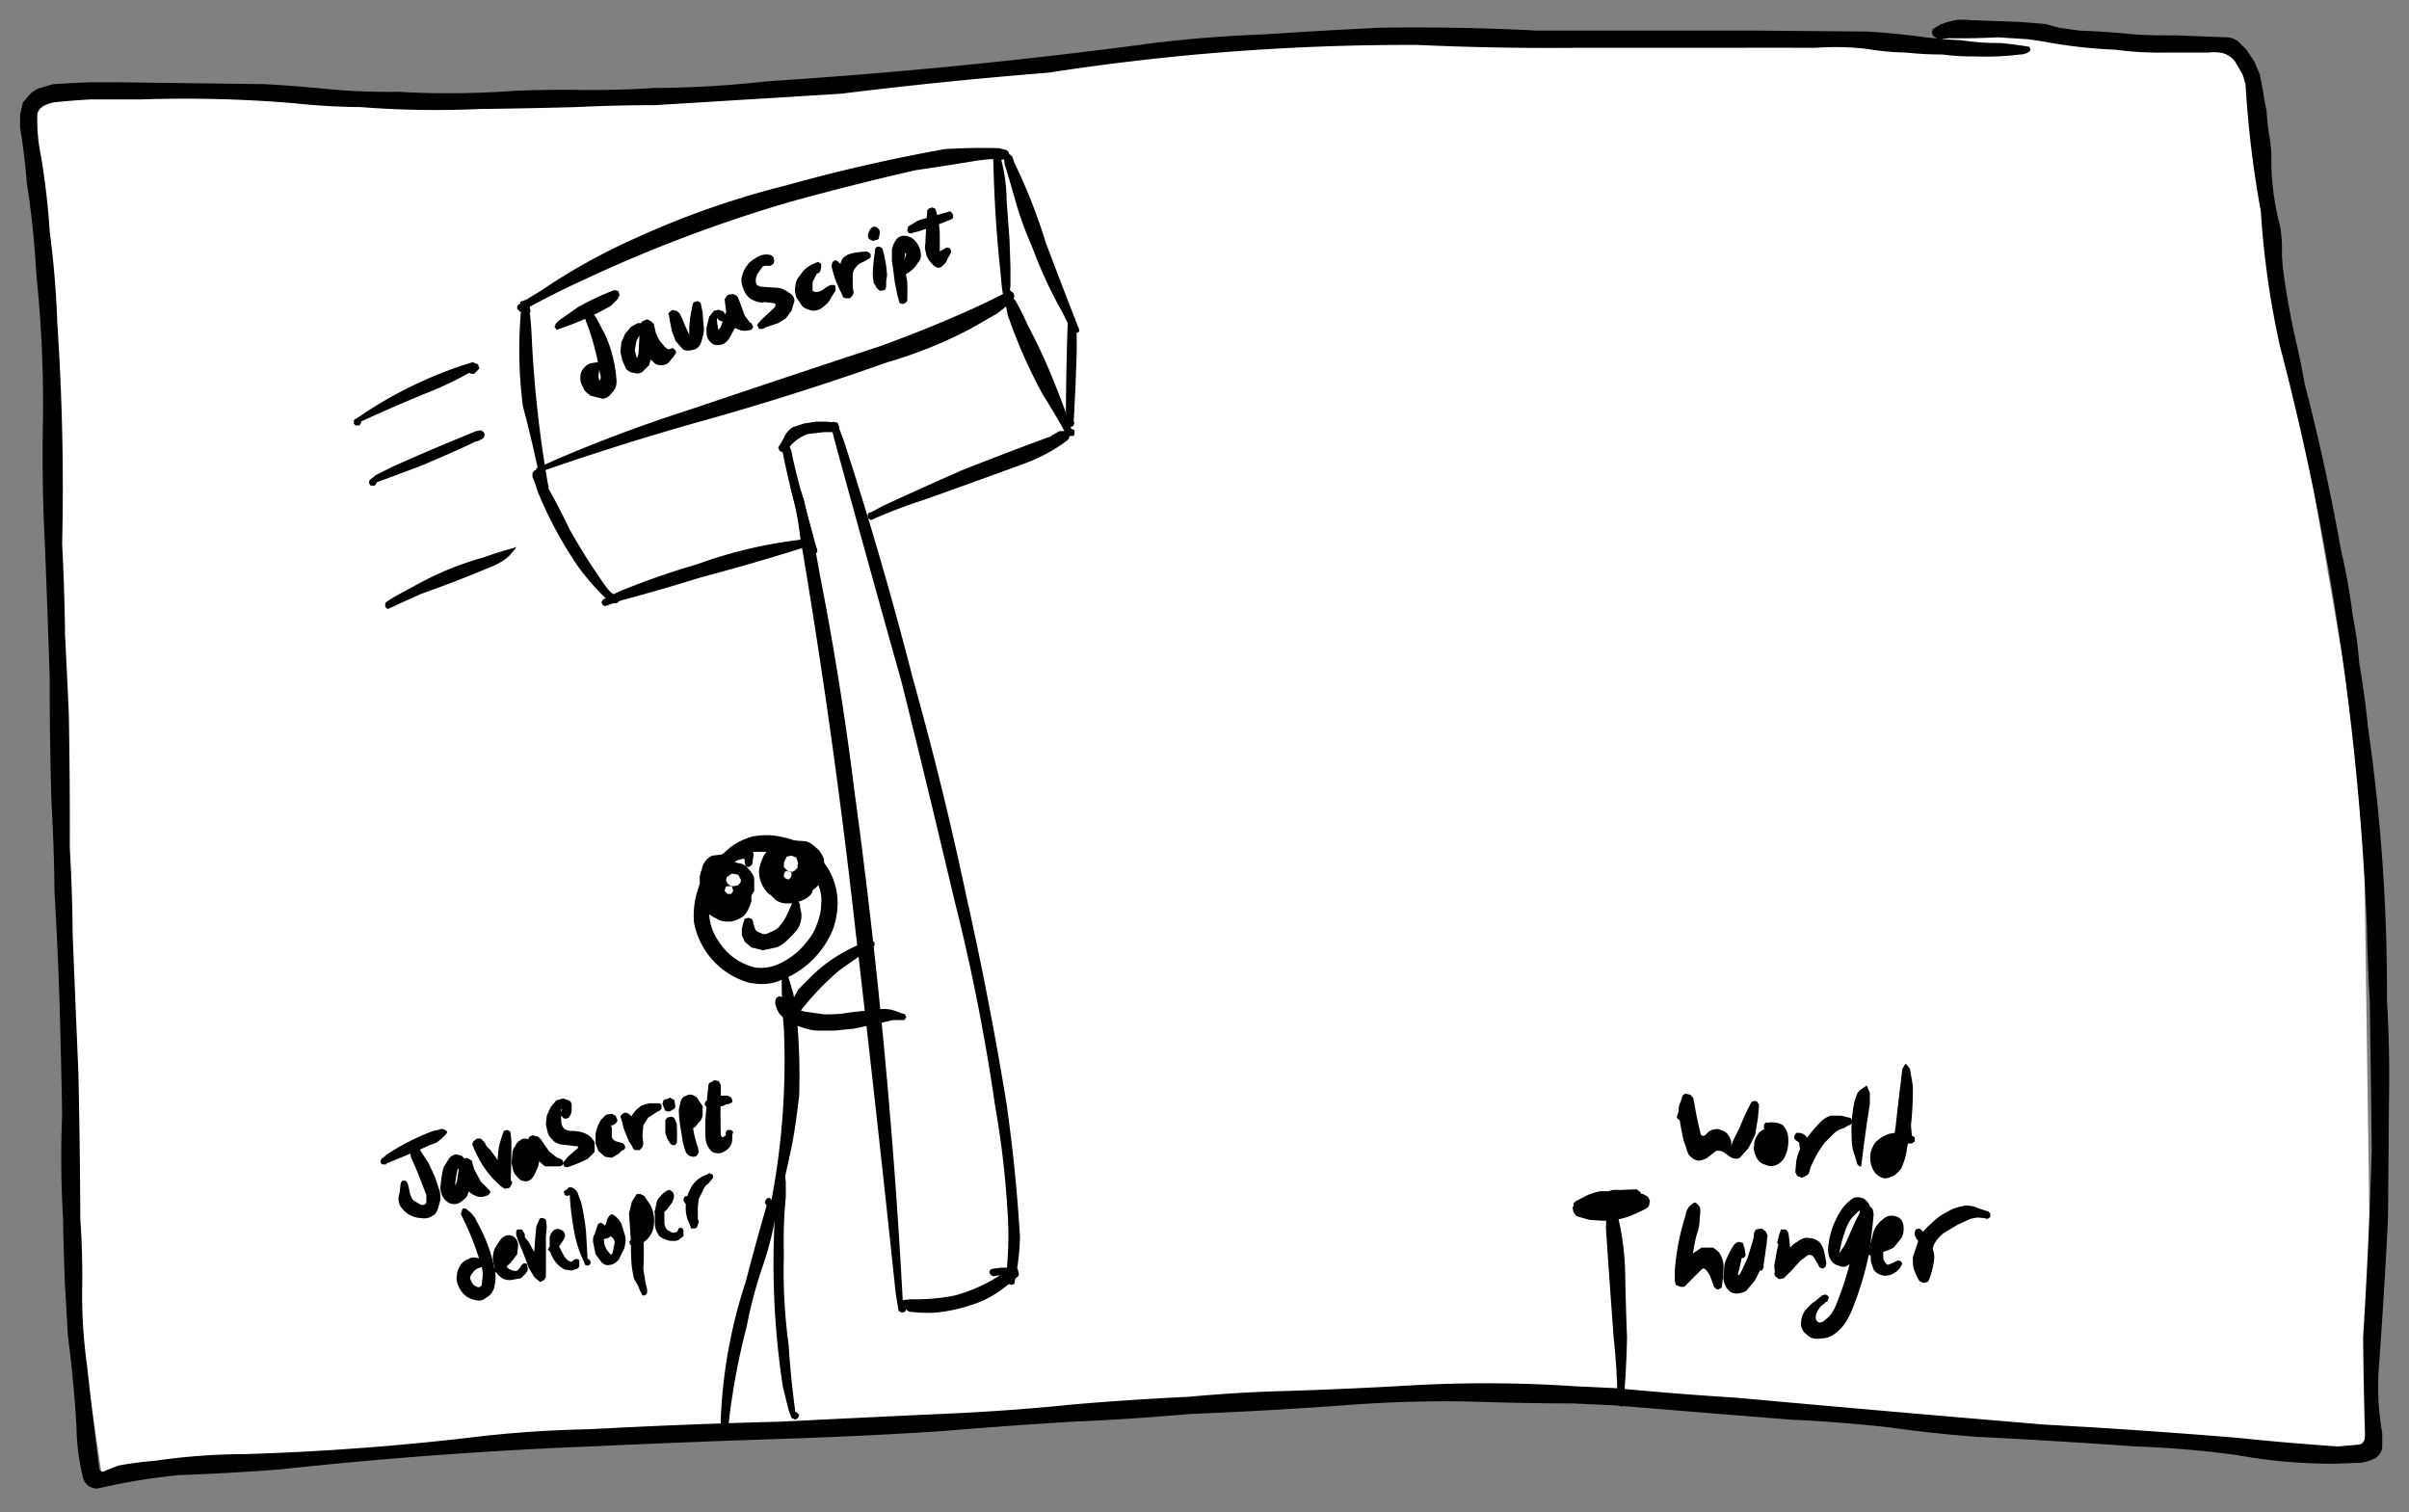 <svg width="2520" height="1582" fill="none" xmlns="http://www.w3.org/2000/svg"><rect width="100%" height="100%" fill="#808080" stroke="none"/><path d="M37 98l30 737 18 562 21 143 1149-66 299-24 928 69-10-706-64-372-63-388-295-25-30 21-639-14-633 63-205 6-506-6z" fill="#fff"/><path d="M497 1274l3 6c2 3 2 3 0 0-2-4-2-4 0 0a164 164 0 0118 51c1 6 0 11-1 16-2 5-4 8-8 10-3 3-7 4-11 3a23 23 0 01-18-14c-2-4-3-8-2-12 0-4 2-8 4-11s5-5 8-6c3-2 6-2 10-1l6 1 3 2v3l-2 2-3-1c-1 0-2-1-2-3l2-2 3-1 2 3v3l-7 3c-4 1-6 3-8 6-2 2-3 5-1 8 1 3 3 5 6 6 2 1 4 0 5-2l1-11c0-5-2-11-4-17a279 279 0 00-19-46l1-3 1-3h3l6 5 4 5z" fill="#000"/><path d="M552 1329l-2 3c-1 2-1 2 0 0s1-2 0 0l-5 5-11 2c-4 0-8-1-10-3-3-2-5-5-6-9a26 26 0 010-22l6-9c2-2 5-4 8-4s5 1 7 3 3 5 3 8l-1 9-7 9a87 87 0 01-13 10h-3l-1-3 1-3 3-1 2 2v4l-3 1-3-1v-3l3-6 5-7c2-3 3-3 3-1-1 2 0 5 1 9 1 3 2 5 5 6 2 1 5 2 7 1l3-3 1-2 2-2a4 4 0 014 0l1 4v3zM549 1294l4 5c2 3 2 3 0 0s-2-3 0 0l6 11 7 15c4 6 5 10 5 11l-2 3-4 2-2-2-3-7-2-11a1335 1335 0 013-38l3-7c0-1 1-2 3-2l3 1c1 1 2 3 1 4l-2 3h-3l-3-3 2-4 3-1 3 2 1 7-1 11a2220 2220 0 010 42l-2 3-4 2-6-5-6-10-4-11-4-10a153 153 0 01-5-13v-4l1-2h5l3 5v3zM606 1325l-2 2c-2 1-2 1 0 0 1-2 1-2 0 0l-6 2-7-1a28 28 0 01-13-13c-2-3-3-7-3-10v-10c0-3 2-6 4-8 3-2 6-2 9 0s4 5 2 9l-6 9-5 4-3 1-2-2v-3l2-2 3 1c1 1 2 2 1 3l-1 3-4-1-2-2 5-6c3-4 5-4 5-1l5 10c2 4 4 7 7 9l3 1 2-2 2-1h2l2 1v7zM595 1242h3c2 1 2 1 0 0-2 0-2 0 0 0 2 1 4 2 6 5l4 11a227 227 0 015 30 3973 3973 0 012 36l-3-1-1-3 2-3h3l2 3-1 3-3 1-2-2a116 116 0 01-11-32 288 288 0 01-5-40l-3 1-2-1-1-2v-2l3-2 2-2zM625 1284v-2c0-1 0-1 0 0s0 1 0 0a4 4 0 014-3l1 1a591 591 0 012 20c1 5 3 8 5 10 2 3 3 3 4 0l2-10c0-3-2-6-5-7l-5-2c-2 0-2-1-3-2l1-3 2-2c2 0 2 1 3 2l1 3-2 2h-3l-2-3 1-3c1-1 3-4 4-9 2-5 5-7 7-5 3 2 6 5 8 9l4 13c1 4 0 9-1 13l-6 12c-3 3-6 5-9 5-3 1-6 0-9-3l-6-8-2-10c-1-4-1-8 1-11l2-6 1-3a4 4 0 014-3l4 3 5 7 1 4-3 2-4 1-3-2-3-6-1-4zM669 1349l-1-3c-2-2-2-2 0 0 1 2 1 2 0 0l-5-9-2-11a254 254 0 01-1-27l-1-15-1-15 3-12 5-8h4l4 2 2 3 4 6a34 34 0 014 21 24 24 0 01-9 17c-2 2-4 3-7 3l-5 2-3-1-2-3 2-2 3-1 2 2v3l-3 2-3-1v-4l4-5c3-2 5-5 6-8 1-4 2-8 1-12l-2-13a885 885 0 00-2-11h4l4 2c1 1 0 5-1 12-1 8-2 14-1 20a263 263 0 011 44 246 246 0 003 18l1 4v3l-1 2-2 1h-2l-2-4-1-2zM715 1293l-4 3c-2 2-2 2 0 0 3-2 3-2 0 0-2 2-4 2-7 2-2 0-5 0-9-2-3-1-6-3-7-6-2-3-3-7-3-11v-12l2-10c1-3 4-6 7-9 4-3 6-4 7-3l3 2 1 3v3l-2 5-6 8-7 5-3 1-2-2v-3l3-2 3 1v4l-2 2-3-1-1-2c-1-2 0-3 2-4l4-7a140 140 0 018-13h2l3 2 1 3-4 8c-4 4-5 7-6 10v10c0 5 2 8 4 9 3 2 5 3 7 2 2 0 3-1 3-2l1-2a3 3 0 014 0l1 2v6zM724 1255l1 3c1 2 1 2 0 0 0-2 0-2 0 0a1082 1082 0 016 20l-2 6-2 1h-4l-1-3-3-7a42 42 0 014-33 28 28 0 0113-12l5-2h3c1 0 2 1 2 3l-1 2-4 1-2-2v-3l3-2 3 2 1 3-5 6c-3 2-5 5-6 8l-4 8-1 8v11a974 974 0 00-1 11l-2 1h-4l-2-10-2-11c0-3-1-4-2-5l-2-3v-2l1-2 2-1 4 2 2 2zM459 1182l2-1c1 0 1 0 0 0-1 1-1 1 0 0h3l3 2v2l-4 5-6 5-8 3-13 6a2772 2772 0 00-34 14l-3-1-1-3 2-3 4 1 1 3-1 3h-3c-2 0-2-1-3-2l1-3 5-5a244 244 0 0149-25l5-1 3-1h3l3 2c1 1 1 2-1 4l-3 3-2 2h-3l-2-1c-1-1 0-3 1-5l2-4z" fill="#000"/><path d="M430 1201l2-1c1 0 1 0 0 0-1 1-1 1 0 0l3-1 2 1 2 2a198 198 0 009 14l7 15 5 15c1 5 1 10-1 15-1 5-3 9-7 11-3 2-7 3-12 2-5 0-9-2-13-4-4-3-7-6-9-10-1-3-2-7 0-12l1-9 1-3 3-1c2 0 2 1 3 2v3l-3 2-3-1-1-3 2-3h3c2 1 3 4 4 9 1 6 2 9 5 12l7 4c3 1 5 0 6-2v-8l-5-13a353 353 0 00-10-24 15 15 0 01-1-11l2-2 3-1 2 1 2 4-1 4-1 2a4 4 0 01-5 0l-1-5-1-4zM479 1222l-1 4c0 3 0 3 0 0 1-3 1-3 0 0a134 134 0 00-2 14l2-4 2-14c1-5 2-9 4-9l4-2 4 2c2 1 2 2 2 3l2 7 7 13 7 7 3 3-1 3-3 1-3-1v-4l2-2 3 1 2 3-2 3-6 2c-3 0-6 0-9-2-3-1-5-3-7-6-2-2-4-5-5-9l-2-11v-8c0-2 0-3 2-3l4-2 4 2c2 1 2 5 2 11l-1 16-4 10c-1 3-4 5-8 8-4 2-8 2-12 0-4-3-6-6-7-9s-2-6-1-9a103 103 0 013-19l5-8c1-2 3-4 6-5 2-1 5 0 8 1l5 5a125 125 0 011 6v3l-3 3h-3l-3-2-1-2zM509 1199l4 4c2 3 2 3 0 0-3-3-3-3 0 0l6 8 5 8a877 877 0 0112 18l-2 4c-1 2-3 2-4 2-2 1-3 0-3-1l-3-6-3-9a115 115 0 011-28 200 200 0 015-16l3-1 3 1 1 3-2 3-4-1-1-3 1-2 3-1 3 2 1 10a1168 1168 0 01-1 47c-1 2-3 2-4 2-2 1-5-1-9-5a91 91 0 01-20-26 114 114 0 01-7-15l1-3 4-3h4l4 4 2 4z" fill="#000"/><path d="M552 1200c0 1 0 1 0 0l-1 3-1 7v-1l2-13c0-4 1-6 2-7 2-1 3-2 5-1l4 1 3 3a266 266 0 009 13l8 6c4 1 6 3 6 4v3l-3 2-3-2-1-3 2-2h4l1 3c1 1 0 2-1 3l-3 1h-15l-9-8-7-12-1-8 1-3c2-1 3-2 5-1l4 1c1 1 2 4 2 9v12l-2 10-4 9c-2 3-3 5-6 6-2 1-5 1-9-1-3-3-6-6-7-9l-2-9 1-9c0-3 1-6 3-8 1-3 3-5 5-6 2-2 4-2 6-2l3 1 1 1 2 2 1 2-1 3h-4z" fill="#000"/><path d="M588 1161l-1-1c1 1 1 1 0 0v10c0 3 0 6 2 9 1 2 4 4 10 4 5 0 10 1 14 3s7 5 9 9v10l-7 7a120 120 0 01-22 9l-3-1-1-4 2-2h4l2 3-2 3-3 1-2-2v-4l4-5 8-7c3-2 4-4 1-4l-8-1-9-1c-3-1-6-2-8-5-3-2-4-5-5-7l-2-9 1-9 4-9 6-7 7-2 6 2c2 1 3 3 3 5v6l-1 4-2 3-2 1h-3l-3-3v-4l1-2zM638 1171v2c0 1 0 1 0 0s0-1 0 0l1 3 1 4v8c0 3 2 5 5 6l7 2 2 3c0 1 0 3-2 4l-3 1c-2-1-3-1-3-3v-4l3-2 4 2 1 3c-1 2-1 3-3 3l-4 4-7 4-7-1-7-6-3-8v-9a37 37 0 016-16l5-5 6-1 4 2 2 5-1 2-2 2-2 1h-2l-2-1v-3l1-2zM661 1169l2 2c1 1 1 1 0 0-1-2-1-2 0 0l3 6a514 514 0 016 23l-3 3h-5l-2-2a197 197 0 01-5-17l1-10a30 30 0 0111-16c2-2 6-3 11-4h9l3 2v3l-2 3-4-1-1-3 1-3 4-1c1 1 2 1 2 3v3l-6 4-8 5-5 8-1 11 1 8-1 4-3 3h-5l-6-9a249 249 0 01-6-15l-1-5-1-3-1-3 1-2 3-2h3l4 3 1 2zM708 1176v3c0 2 0 2 0 0s0-2 0 0a119 119 0 010 16l-2 3-4-1-2-3 1-4 4-1 3 3v4l-4 2-3-2-3-5-2-6v-6-4-3l2-3 4-1 3 1 2 4 1 3zM702 1157l-1 2-1 1h-1a3 3 0 01-3-1l-1-2 1-3h3c2 0 2 1 3 2v1zM725 1210l-4-1c-1-1-3-2-4-5a76 76 0 01-4-18 157 157 0 01-3-25l2-9c1-3 3-5 6-6 4-2 7-1 11 2l6 9v8c0 3-1 6-3 8l-5 6-2 1a116 116 0 005 20l1 5-2 4-3 1h-1zM748 1130l4 1 2 4v10a744 744 0 000 42c1 3 2 3 3 2 2-1 3-2 2-3v-1l1-2 1-1h4l2 2-1 3v4c0 5-2 9-6 12s-8 4-11 3c-4 0-6-3-8-6s-3-7-3-11a176 176 0 011-30 321 321 0 012-23c0-2 1-4 3-4l3-2h1z" fill="#000"/><path d="M760 1155l-4 2c-3 1-3 1 0 0 2-1 2-1 0 0l-9 1h-7l-2-2v-3l2-2 3 1c1 1 2 2 1 3l-2 3h-3l-2-3 1-3 6-3 10-3h7l2 1 2 1 1 3v2l-4 2h-2zM701 1154l-1-1c0 1 0 1 0 0l1 1h1v1c1 0 1 0 0 0l-5-2v-3l4-2 3 2 2 1-2 2c-2 0-3 1-3 2-1 2-2 2-3 2-1 1-2 0-3-1s-2-2-1-3l2-3h3l2 3-1 3c-1 1-2 2-3 1-1 0-2 0-3-2v-2l1-2 2-1 4-2 3 2c1 0 2 2 2 5 1 3 0 5-3 6-2 2-4 2-6 1h-2 1a133 133 0 01-3-7 209 209 0 001-4 4 4 0 014-1l2 2 1 2z" fill="#000"/><path d="M2115 57h-2c-2 0-2 0 0 0s2 0 0 0a281 281 0 01-47 2 235 235 0 01-34-2 358 358 0 01-38-2 277 277 0 01-42-4 297 297 0 00-53-1 30117 30117 0 00-97 0h-152a3018 3018 0 01-167-3 2456 2456 0 00-386 29 4997 4997 0 00-217 22 296233 296233 0 01-195 12 1687 1687 0 00-82 2 6295 6295 0 01-101 2 1014 1014 0 01-125-2 683 683 0 01-69-4 1364 1364 0 00-160-4H95a696 696 0 00-38 3c-5 1-9 2-13 5-3 2-5 5-5 9a188 188 0 004 43 781 781 0 019 78 1018 1018 0 018 97 2549 2549 0 015 230 2217 2217 0 013 94 17680 17680 0 014 84 6504 6504 0 011 140 1767 1767 0 013 91 145426 145426 0 006 144 8652 8652 0 012 153 833 833 0 012 70 534 534 0 005 83 5777 5777 0 0013 109c2 3 4 3 7 1l13-5a348 348 0 0138-5 660 660 0 0194-7 2749 2749 0 00250-19 1236 1236 0 01110-7 7256 7256 0 01202-8 39084 39084 0 01166-8 2289 2289 0 00139-10 3334 3334 0 01121-8 1538 1538 0 01100-6 4893 4893 0 00134-6 1388 1388 0 01169 1l43 2a3816 3816 0 00126 10 46855 46855 0 00321 28l52 3a7613 7613 0 01152 11 2789 2789 0 00105 9l22-2c4-1 6-4 6-10a4954 4954 0 01-2-102 5918 5918 0 009-196 49680 49680 0 00-2-155 1930 1930 0 01-3-78 2864 2864 0 00-91-608 918 918 0 01-20-141 1083 1083 0 01-16-133l-3-10-7-12c-2-4-6-7-10-9s-11-3-19-2h-45a346 346 0 01-52-3 534 534 0 01-78-9l-14-2-16-1-15-1a757 757 0 01-51 1l-12 1-4-3c-2-2-2-4-2-5l1-3h2l4-2c1-2 2-3 4-3l3 2c1 1 2 3 1 4 0 2-1 3-3 3h-4l-2-4 2-4h4c2 0 3 1 3 2 1 2 0 4-2 7l-4 6h-3l-4-3c-2-2-2-4-2-5 0-2 4-5 11-8a53 53 0 0128-4 259326 259326 0 0154 2 2961 2961 0 0025 2l15 4 21 3a908 908 0 0158 4 524 524 0 0032 1h12a550409 550409 0 0151 2c6 0 10 2 13 4l9 9 8 12 6 14 3 16 2 12 2 10a255 255 0 003 27 121 121 0 012 27 274 274 0 009 66 131 131 0 012 30l1 14a836 836 0 0014 78 888 888 0 019 44 2310 2310 0 0138 174 620 620 0 0112 67 435 435 0 017 51 885 885 0 019 66 1952 1952 0 0120 287 1331 1331 0 012 107 49829 49829 0 01-1 122 7134 7134 0 01-10 161 284 284 0 004 62v14c0 5-3 9-7 12-5 3-10 4-15 5l-25 1a552 552 0 01-105-9 1060 1060 0 00-106-9 7390 7390 0 00-165-10 1368 1368 0 01-93-10 1586 1586 0 00-102-8 44399 44399 0 01-185-15l-43-2a3414 3414 0 01-109-2 1369 1369 0 00-132 4 4863 4863 0 01-160 9 2655 2655 0 01-121 8 5733 5733 0 00-139 10 5199 5199 0 01-166 8 15503 15503 0 00-202 8 4756 4756 0 00-324 24 2710 2710 0 01-106 6 658 658 0 00-85 14c-5 0-9-2-11-4-3-3-4-6-5-11a237 237 0 01-6-50 1350 1350 0 00-9-95 8999 8999 0 00-3-52 2567 2567 0 01-2-70 1105 1105 0 01-1-110 9205 9205 0 00-2-90 4063 4063 0 00-6-142 1771 1771 0 00-3-90 3966 3966 0 01-2-134 20496 20496 0 00-5-139 1803 1803 0 01-2-133 1318 1318 0 00-7-150 946 946 0 00-10-96 755 755 0 00-7-58v-13l3-13 8-9c3-3 7-5 10-6l14-4 17-1 22-1h24a1573529 1573529 0 01157 2 1367 1367 0 0165 5 672 672 0 0075 3 927 927 0 00122-1 1222 1222 0 0165-1 1011 1011 0 0082-2 1102 1102 0 00118-7 5905 5905 0 00404-40 1348 1348 0 01115-9 6851 6851 0 01121-7 2456 2456 0 01165 3h229a288252 288252 0 01116 1 794 794 0 0161 6 449 449 0 0037 3 267 267 0 0042 3 437 437 0 0130 4l1 3-1 2-4 2-4 1z" fill="#000"/><path d="M779 899l-1-1c0-1 0-1 0 0 1 1 1 1 0 0l-7 2-11 8c-4 4-7 8-10 14l-7 20a54 54 0 009 43c4 6 9 12 16 17s14 8 22 10c8 1 16 0 23-3s14-7 22-14c7-7 13-14 17-22 4-9 7-18 7-27 1-9-1-17-5-25a55 55 0 00-40-30h-26a55 55 0 00-37 25c-4 6-7 9-9 9-1 1-2 0-3-1l-1-4c1-1 1-2 3-2h3l2 3-1 3c-1 1-3 2-4 1l-3-2 1-4 7-12c4-7 9-13 16-19s15-10 25-13c11-2 22-2 33 1a70 70 0 0156 74c-1 12-4 23-10 33a95 95 0 01-51 43c-10 4-20 4-31 2a81 81 0 01-58-63 87 87 0 0112-52 52 52 0 0128-25c5-3 9-3 13-2l8 4c1 2 2 4 1 6a275 275 0 00-1 8l-2 2-2 1-3-1-1-4v-3z" fill="#000"/><path d="M760 926l2 2c1 1 1 1 0 0s-1-1 0 0l3 4c1 2 3 2 4-1l1-7c-1-2-1-2-1 1 0 2-1 2-2 1l-1-1c1 2 1 1 2-2 0-3-1-3-3-1s-2 4 0 6c1 2 3 1 4-1 1-3 1-4-1-5-3 0-4 0-3 2 2 2 2 4 1 5l-3 1h-4l-1-4 2-3h4c1 0 2 1 2 3l-1 3-3 2-3-2-1-4 9-6c5-2 9-2 11 2 2 3 2 6 1 10s-3 7-6 9c-4 2-7 3-10 2-4 0-7-2-10-5s-4-6-5-9v-10c1-4 3-7 6-9l9-6h11c4 1 7 3 9 6 3 3 5 6 6 10v13l-7 11c-3 3-7 5-11 5-4 1-8 0-12-2-3-2-6-4-8-8l-5-10 3-14c3-5 6-8 9-10 4-2 8-3 11-2 4 1 7 2 10 5l5 8c1 4 2 7 1 11l-2 11c-2 4-5 6-8 8-4 2-7 2-11 1-3-1-6-4-9-9-2-4-4-9-4-13 0-5 1-8 4-11 2-2 4-4 8-5 3-1 7 1 11 4s7 6 8 10c2 4 2 7 1 11s-4 7-8 9c-5 1-9 2-12 0-3-1-6-4-7-6l-4-9c0-4 1-8 4-13 3-4 6-7 10-8 3-1 7-1 10 1s5 4 6 7l4 10v12c-1 4-3 7-6 10s-6 5-10 6c-3 1-7 0-10-1-3-2-5-5-6-9l-2-13c1-4 2-7 4-9l5-3c2 0 3 2 4 4l1 5-2 2-1 2-2 1-2-1v-2l1-2zM831 890v2c0 2 0 2 0 0 0-1 0-1 0 0l-3 9c-2 4-3 8-2 11 0 3 2 6 3 7 2 2 3 1 4-2 0-3-1-5-4-6-2-1-5 0-7 3l-3 8c1 2 2 1 5-3l4-9c0-2-1-3-4-2-3 0-3 1-2 3 1 1 4 1 6-2 3-3 4-6 3-9-1-2-3-3-6-1s-4 4-4 8c-1 4 1 8 3 10 3 3 6 4 9 2s5-4 6-7 1-7-2-10c-2-3-5-4-8-5-4 0-6 2-8 5-1 3-1 6 2 9 2 3 5 5 9 6 4 2 7 1 10-3 3-3 4-6 3-10s-4-6-7-7c-4 0-8 1-11 3-4 3-6 6-6 11-1 4 0 8 2 11 1 2 3 4 6 4s4-2 5-6c0-5-1-8-5-10-3-2-6-1-9 1s-4 5-3 8c0 3 2 5 4 7 2 1 5 0 7-4 2-3 3-7 2-10-1-4-3-7-6-10-2-2-5-3-8 0-2 2-3 5-4 10 0 5 1 8 3 8 2 1 4 0 6-4v-10c-1-2-3-2-6-1l-7 2-4-2v-4l2-2h4l1 3-1 4h-4l-2-2v-4a587 587 0 0111-12c3-2 6-3 10-2s8 3 10 7c3 3 4 8 5 13l-2 15c-2 5-4 9-8 12-4 4-8 6-13 6-4 0-8-1-11-3-4-2-6-6-8-9-2-4-4-9-4-15 0-5 2-10 4-15s6-8 10-11 8-4 13-4c5 1 10 2 14 6 4 3 7 7 9 11 2 5 3 10 3 16 1 5 0 10-3 15-2 5-4 8-8 11-3 3-7 4-12 4s-9-1-13-4l-8-8c-2-4-4-8-4-13-1-5 0-9 2-13a27 27 0 0121-15c5-1 10 0 14 2s8 5 11 10c3 4 5 9 6 14 0 5-1 10-3 14-1 4-5 7-9 9a23 23 0 01-26-3c-4-3-7-7-9-12a39 39 0 010-31c2-4 5-7 9-10s9-5 14-6l14 1c4 1 8 4 11 7 4 3 6 7 8 12v16c-2 5-4 9-7 12s-7 6-12 7c-5 2-10 2-15 1s-10-3-13-6c-4-3-7-7-9-12-2-4-3-9-3-13s1-8 4-12c2-4 5-7 9-9 4-3 8-4 13-4s9 1 13 3 7 5 10 9 5 8 6 13 0 10-2 14c-1 5-4 9-7 12a31 31 0 01-25 7c-4 0-8-3-12-6s-6-7-8-12l-2-13 4-12c2-5 6-8 10-11 3-2 8-4 12-3l12 3c4 3 6 7 8 11 1 4 2 8 1 13a36 36 0 01-12 21l-10 5c-4 0-8 0-11-2a21 21 0 01-13-18c-1-4 0-8 2-12 1-4 4-7 7-9l9-6c3-1 7-2 10-1 4 1 8 3 11 7 3 3 5 7 5 11 1 4 1 8-1 13l-5 12c-3 3-6 6-10 7-4 2-8 3-11 2-4 0-7-2-10-4l-5-10c-1-3 0-8 3-13 3-6 7-10 10-11 4-2 8-3 12-1 4 1 7 5 9 10a29 29 0 01-4 28c-2 3-5 6-9 7h-10l-9-6c-2-3-4-6-4-10l1-13 6-10c2-3 5-5 9-7s7-3 12-3c4 0 7 2 10 4l7 9a24 24 0 01-2 21l-7 7c-3 2-6 2-10 1-4 0-7-2-10-5-2-2-4-5-5-9a35 35 0 013-27c3-5 6-8 10-10h9l2 4v3l-1 2-1 1h-3l-2-3v-2z" fill="#000"/><path d="M747 931l-2 1c-1 0-1 0 0 0s1 0 0 0v-3l4-6c2-2 2-2 1 0 0 2 0 2 2-1l2-6v4c1 4 2 6 4 7s2-1 1-5c-1-5-3-7-4-7-2 0-3 2-2 6 1 5 3 7 5 8 3 1 5 1 6-2 1-2 1-4-1-6-2-1-5-1-8 2-4 3-6 6-7 9 0 4 1 7 4 10s7 4 10 4c4 0 6-3 7-7s1-7-1-10c-2-2-5-2-11-1l-10 1-3-1-1-4 3-3 4 1 1 3-1 3-4 1c-1 0-2-1-2-3v-3l9-6 15-6c4 0 8 1 11 4s6 7 7 12v16c-2 6-4 11-8 15-4 3-8 5-14 6-5 0-10 0-14-3a33 33 0 01-18-18c-1-4-2-9-1-14s2-9 5-12l9-9 12-5c5-2 9-1 13 0 4 2 8 5 10 9s3 8 3 13c-1 5-3 10-6 13-2 4-6 7-11 8h-13c-4-1-7-3-10-7-3-3-6-7-7-12-2-4-2-8-2-12s1-8 3-11 5-5 10-6c4-2 8-2 12-1s7 3 10 6a36 36 0 0111 20v14c-2 4-4 7-8 9-3 2-6 2-10 2l-12-3-9-9-6-12-1-12c0-4 1-7 3-10s4-5 8-7l9-1 9 4c2 2 5 5 6 9a30 30 0 010 23c-1 4-4 8-9 11a17 17 0 01-24-3c-2-4-4-7-4-11v-10a24 24 0 0111-17l9-3c4 0 7 2 9 4 3 3 4 6 5 9a36 36 0 010 24l-9 9c-5 2-8 2-12 2l-8-5-3-8c0-3 1-5 4-6l6-4 3-2 2 1 2 2v2l-2 4-2 2zM789 969l1 3c1 2 1 2 0 0s-1-2 0 0 3 3 6 4c3 2 6 1 10-1 5-2 8-4 10-7 3-3 6-8 9-15l5-11h3l3 2 1 3-2 4-3 2-3-1-1-4 2-3 4 1 2 3-2 3-3 1c-2 0-3-1-3-3v-4l2-4h3l3 2 2 10c1 5 0 10-2 15-2 4-6 8-10 12s-8 8-14 10l-14 3-12-3-7-6-3-7v-6l1-5 1-3 1-3 4-1 3 1c1 1 2 2 2 5l1 3zM825 1023l3 10c2 6 2 6 0 0s-2-6 0 0 4 15 5 26a660 660 0 013 87c-2 16-4 34-8 54a3146 3146 0 01-17 75l-4 2-3-2v-3c0-2 1-3 2-3h4l1 4-1 3-4 1-2-3c-1-1 1-9 4-24a779 779 0 0012-174 515 515 0 01-2-64l3 1 2 6 2 4z" fill="#000"/><path d="M825 1055l3-7c2-4 2-4 0 0-2 5-2 5 0 0l7-13 14-14a159 159 0 0155-35l7-3 3 2 1 4-3 2h-4l-1-4 1-3h4l3 2-1 4-6 4a2164 2164 0 00-30 21 285 285 0 00-47 51 5 5 0 01-6-1l-1-6 1-4z" fill="#000"/><path d="M822 1050l5 3c3 2 3 2 0 0-4-2-4-2 0 0l14 5 21 3c8 0 17 0 27-2l27-3c8-1 15-1 22 2 6 2 10 4 10 6l-2 3h-4l-2-2v-4l4-1 3 1v4l-2 2h-11l-17 4-24 5-20 2h-17c-7 0-13-2-19-4s-11-4-15-7l-7-7a43 43 0 01-4-10v-3l1-3 3-2 3 1 2 4 2 3zM811 1260v6c0 4 0 4 0 0s0-4 0 0 0 10-2 18a330 330 0 01-11 40 464 464 0 00-17 64 714 714 0 00-19 103l-4 2-3-2-1-3 3-3 3 1c2 0 2 1 2 3l-1 3-4 1-3-3v-6a524 524 0 0126-143 2817 2817 0 0122-80l-2-3 1-3 2-2h2l4 4 2 3z" fill="#000"/><path d="M822 1242v10c-1 7-1 7 0 0 0-7 0-7 0 0a479 479 0 00-2 60 574 574 0 005 95 962 962 0 008 77h-4l-1-3 1-4h4l3 3-1 3-3 2-4-2-3-8-6-24a852 852 0 01-5-220l2-2 2-1 3 1 1 7v6zM841 523l3 13c3 8 3 8 0 0-2-9-2-9 0 0l6 23 8 44a3277 3277 0 0136 226 6490 6490 0 0151 544l-4-1-1-3c0-2 0-3 2-3l3-1 3 3-1 4-4 1-3-2-3-18a34689 34689 0 00-42-379 7299 7299 0 00-58-413 343 343 0 00-10-51l1-3 2-2h3l5 9 3 9z" fill="#000"/><path d="M941 1364v-1-1l3-2 9-1a204 204 0 0046-4 166 166 0 0047-21h-1l-6 1-2-1-1-1-1-2v-1l1-2 3-1 8-1a1196 1196 0 0115 0c1 0 3 1 3 3l1 4-1 2-12 10c-9 7-17 12-26 16a173 173 0 01-48 12 151 151 0 01-28-1l-6-4-3-4h-1z" fill="#000"/><path d="M1053 1335v-3c0-3 0-3 0 0 0 2 0 2 0 0l1-15a346 346 0 000-49 947 947 0 00-13-111 2116 2116 0 00-43-217 19149 19149 0 00-55-227 32388 32388 0 01-69-249l-5-19c0-2 1-3 2-3h4c1 0 2 1 2 3l-1 3-4 1-3-2v-4l3-2 4 2 7 19a4009 4009 0 0172 248 3647 3647 0 0156 228 3748 3748 0 0142 217 1725 1725 0 0114 139 263 263 0 01-6 49l-3 1-3-1-1-4-1-4zM828 472l1 6c0 3 0 3 0 0-1-4-1-4 0 0l4 17a3024 3024 0 0022 81c0 2-1 2-2 3h-4l-2-3 1-4 4-1 3 3-1 3c0 2-1 2-3 2l-3-1-7-17a862 862 0 01-24-97l2-2h3l4 5 2 5zM1057 304l1 1c1 1 1 1 0 0s-1-1 0 0a5 5 0 013 5l-1 3-3 4-14 11-28 16a466 466 0 01-87 35 2994 2994 0 01-203 64 2908 2908 0 00-164 52v-4c0-1 1-2 3-2l3 1 1 3c0 2-1 3-2 3h-4l-2-2 1-4 20-9a1553 1553 0 01139-52 27536 27536 0 01201-67 1394 1394 0 0085-34 745 745 0 0050-24l2 1a5 5 0 013 5c0 2-2 3-6 5l-6 3h-3l-2-2v-2l6-6 7-4z" fill="#000"/><path d="M1108 451h4c3-1 3-1 0 0-3 0-3 0 0 0 3-1 5 0 5 1l2 3-1 4-2 2a175 175 0 01-42 23 9471 9471 0 01-108 39 566 566 0 00-55 21l-3-2v-4c0-1 1-2 3-2l3 1 2 3-2 3h-4l-2-2c-1-2 0-3 1-4l15-8a4288 4288 0 0182-37 4003 4003 0 01108-41c1-1 3 0 3 1l2 3-1 4-5 2-5 2h-4l-3-2-2-3c0-1 1-3 4-4l5-3zM842 563l1 1c1 1 1 1 0 0s-1-1 0 0l1 3v3l-4 3a2310 2310 0 01-74 22l-33 9a2227 2227 0 01-83 24l-17 6c-2-1-3-1-3-3v-3l3-2 3 1c1 1 2 2 1 4l-2 2h-4l-2-3 2-3 16-8a804 804 0 0183-29 469 469 0 01113-26l1 3v3c-1 1-4 3-11 4l-10 3-2-2-1-2v-2c1-1 4-3 11-5l11-3z" fill="#000"/><path d="M568 501l4 7c2 5 2 5 0 0-3-5-3-5 0 0a710 710 0 0124 46 644 644 0 0036 57c4 6 8 10 11 11l4 4c1 2 0 3-1 4l-3 1-3-2v-3c0-2 1-2 3-3l3 1c1 1 2 2 1 4 0 1 0 2-2 3h-3l-6-3a253 253 0 01-31-35 423 423 0 01-43-80 77 77 0 00-5-14v-4l2-3h6l2 5 1 4zM1053 314l1-1c1-1 1-1 0 0l3-1h3l2 2a274 274 0 0113 26 608 608 0 0129 63 637 637 0 0119 53h-4l-3-2 1-4 3-2 4 2v4c0 1-1 2-3 2h-3l-5-6a684 684 0 00-22-37 545 545 0 01-37-84l-2-11 1-4 1-1 3-1h3l3 8 1 8a4 4 0 01-6 3l-3-9-2-8z" fill="#000"/><path d="M544 316l2-1c0-1 0-1 0 0-1 1-1 1 0 0l3-1 3 1 1 3a336 336 0 013 30 1237 1237 0 0018 163l-3 3-3-1-2-3 1-3 4-1 3 2-1 4c0 1-1 2-3 2l-3-2a1286 1286 0 00-20-87 464 464 0 01-1-110l3-1 3 1 2 5 1 6-2 2-2 1-3-1-2-6-2-6zM1037 162l2-1c0-1 0-1 0 0-1 0-1 0 0 0l2-2 3 1 2 2a178 178 0 017 48 33908 33908 0 003 40l1 29v20l-1 8-2 2-4-1-1-3c0-1 0-3 2-3h3c2 0 2 1 3 2l-1 4-4 1-3-2-1-7-2-21a1330 1330 0 01-7-118l2-2 3 1 3 5 1 5-1 2-2 1-3-1-3-5-2-5z" fill="#000"/><path d="M1054 158l1 1c1 1 1 1 0 0 0-1 0-1 0 0l1 3-1 3-2 1a225 225 0 00-31 2 3062 3062 0 01-64 10 3037 3037 0 00-131 33 1501 1501 0 00-217 82 834 834 0 00-65 33l-3-2-1-3 2-3h4l2 3-2 4-3 1-3-3v-3l7-5 18-11a635 635 0 0199-55 910 910 0 01157-55 1810 1810 0 01166-38 610 610 0 0157-1l8 2 2 2 1 3-1 3-6 2-6 1-3-1v-3-2l8-3 6-1z" fill="#000"/><path d="M1050 163l1-1c1-1 1-1 0 0-1 0-1 0 0 0l3-1 3 1 2 2 2 6a579 579 0 0133 84 9685 9685 0 0035 91c0 1 0 2-2 3h-3l-3-2 1-4 3-1 3 1 1 4c0 1-1 2-3 2h-3l-4-6-8-16a455 455 0 01-31-67 387 387 0 01-17-46 1317 1317 0 00-12-41l-1-8 1-2 3-1 3 1 2 3 1 4a4 4 0 01-4 3l-2-1-2-4-2-4z" fill="#000"/><path d="M1126 338v5c0 4 0 4 0 0 0-3 0-3 0 0a421 421 0 010 35 2527 2527 0 01-3 66c0 2-1 2-3 2-1 1-2 0-3-1l-1-3c0-2 1-3 2-3h4l2 3-1 3c-1 1-3 2-4 1l-3-2-1-13a3311 3311 0 012-96l1-3 3-1 3 1 1 4 1 2zM868 452h-6c-5 0-5 0 0 0 4 0 4 0 0 0l-17 2c-6 2-12 6-17 11-4 5-7 7-9 8l-3-1-2-4 2-3h4c1 0 2 1 2 3 1 1 0 2-1 3l-3 2-3-2v-4l5-9c2-5 5-8 9-11l12-4 13-2h10a181 181 0 0011 1l2 2 1 3-1 3-5 2h-4zM1679 1246h6c5 0 5 0 0 0-4 0-4 0 0 0 5 0 7 1 8 2l1 4-1 4-2 2a587 587 0 01-42 10l-2-3v-5l2-2 8 1 6-1 8-2a502 502 0 0033-7l3 4-1 5-2 2a145 145 0 01-17 3h-12l-16 4c-6 2-9 2-11 1l-2-4v-5l3-3a128 128 0 0120 0l13-1 17-6c7-4 12-5 13-5l4 3 2 5c0 2-1 3-2 3a401 401 0 01-42 10l-14 5c-6 2-9 3-11 2l-3-4-1-5c1-1 1-2 3-2l10-1a613 613 0 0036-2l17-5c7-2 11-3 13-1l2 4-1 5c-1 2-2 3-3 2l-12-1a79 79 0 00-40 6l-13 4-2-2-1-2c0-1 3-5 9-10 6-6 9-8 10-7s2 2 1 4l-2 2h-3c-2 0-2-1-3-3l2-3 3-1 3 2v4l-3 2c-1 0-4 2-7 7s-6 7-7 7l-2-2-1-2 5-10c3-5 7-8 12-9l15-4c5-1 12 0 19 1l14 3 5 3 2 4-1 5c-1 2-4 4-11 7a80 80 0 01-35 9l-16-1a298 298 0 01-14-4l-3-4-1-5 10-8c5-3 11-6 16-7l19-3a1247 1247 0 0122-1l4 3 2 5c0 2-2 5-6 9-3 4-8 6-13 8l-15 3h-18l-13-2-5-2-2-4v-5c1-2 5-4 11-7 7-4 13-5 17-6a166 166 0 0130 3l3 4-1 5-6 6-13 5a266 266 0 01-24 4 34 34 0 01-11-3l-3-2-2-3v-5l9-6 12-5 12-2a499 499 0 0113 1l1 4-1 4-8 1a430 430 0 00-15 0l-2-2-1-3 1-3c0-1 2-2 6-2l5-1z" fill="#000"/><path d="M1683 1266h1l4-1c2 1 3 2 4 5l3 14a288 288 0 015 45 3159 3159 0 002 70 1026 1026 0 01-4 72h-2-1l-2-2-1-1v-6a707 707 0 00-4-63 19308 19308 0 01-8-113 72 72 0 012-19l1-1zM1758 1160l1-8c1-5 1-5 0 0s-1 5 0 0 3-8 4-8l5 1 3 3 1 4a444 444 0 007 34c1 3 4 3 7-1 3-3 7-4 11-4 4 1 7 2 10 5 2 3 4 6 4 9v3l3-7 6-12a247 247 0 0112-26c1-1 3-2 5-1l3 3v4l-4 2c-2 1-3 0-4-1-1-2-2-3-1-5l3-3h4l2 4-1 13-3 18-7 14-9 10c-4 2-8 1-13-3s-8-5-12-4l-9 7c-3 2-7 3-10 3-4-1-7-3-10-7l-5-15a308 308 0 01-5-28c0-4 0-8 2-11l2-7 3-2 5 1 3 3c1 1 0 4-1 8a194 194 0 01-6 12l-2 3-3 1a5 5 0 01-5-4l2-5 2-3zM1855 1194l-1-1c-1 0-1 0 0 0s1 0 0 0l-2 4v-1l1-10-3-4-4-1-1-4 2-3 4 1c1 0 2 1 2 3l-1 3-4 1-3-2 1-4c0-1 3-2 8-2 4 0 8 1 11 3 3 3 4 6 5 9a38 38 0 01-4 26c-3 4-6 6-9 7s-7 1-11-1c-4-1-7-4-9-8-2-5-3-8-2-12 0-4 1-7 3-10 2-4 5-6 10-8h11c3 2 5 3 5 5 1 2 2 4 1 6v4l-1 4-1 2-3 1-3-1-1-4-1-3zM1886 1186l3 2c2 2 2 2 0 0-2-1-2-1 0 0l4 6 2 6-2 16c-1 9-2 13-4 14l-4 2-5-2-2-4 1-11c1-6 3-12 6-17a148 148 0 0120-25c3-3 7-5 10-6h11l8 2c1 0 2 0 3 2v3c0 2-1 2-2 3l-4-1-2-4 2-3h4l3 3-1 3-8 5c-5 1-9 4-11 6l-9 9a118 118 0 00-15 26l-2 7-3 2-4 2-5-2v-12l3-16-1-7-3-2-2-2v-3l2-3h4l3 1z" fill="#000"/><path d="M1953 1135v1l3 7v12a1478 1478 0 00-9 65h-2l-1-1-1-1-3-10c-2-5-3-11-3-18a140 140 0 013-38c2-6 3-10 6-12l6-4 1-1zM1994 1113l4 5 3 18a342 342 0 01-2 41 781 781 0 001 11l2 1 1 1v4l-3 2h-2-2l-1 4c-1 10-4 17-6 22-3 4-7 8-11 9-4 2-8 2-11 0-4-2-7-5-9-11-2-5-2-10-1-15 2-6 4-10 7-12 3-3 7-5 12-7l6-1 1-7 2-18a11884 11884 0 015-42l3-5h1zM1773 1258h1l3 3c2 2 2 6 1 13 0 6-1 12-3 17a169 169 0 00-4 20l9-6h12c3 2 6 4 8 8s3 8 3 13a198 198 0 01-2 21l-2 1-2 1-2-1-1-1-1-1-4-11c-3-6-6-9-8-8a630 630 0 00-19 19h-4l-5-2-1-4v-11a245 245 0 0111-57c1-6 3-9 5-11l4-3h1zM1815 1301l1-1c1-1 1-1 0 0s-1 1 0 0l3-1 4 1 1 2-1 8a278 278 0 01-5 23c1 2 2 0 4-4l6-13a1105 1105 0 009-30l6-1 4 3 2 4-1 8a480 480 0 01-4 28l-3 1-4-1v-4l3-3 3 1c2 1 2 2 2 3l-2 4h-4c-1 0-2-1-2-3l-2-5-2-10 1-13 1-9 2-3 6-1 4 3c1 1 2 6 1 14l-4 21-8 16-9 11c-3 2-7 3-11 3s-7-2-10-6c-2-4-4-8-3-13l1-12a101 101 0 018-17l2-3 2-2 3-1 4 1 2 6 1 7a4 4 0 01-4 3l-3-1-3-7-1-7zM1863 1286h2c1-1 1-1 0 0-1 0-1 0 0 0h3l2 2 1 3a307 307 0 012 19l-3 16c-1 7-3 10-4 11l-5 1-4-3-1-3a222 222 0 0113-22c3-5 7-9 11-11 4-3 8-5 12-4 4 0 7 1 11 4 3 3 5 8 6 14 1 5 2 9 1 10 0 2-1 3-2 3h-3c-2 0-2-1-3-3l1-3c1-1 3-2 4-1l3 2v3l-3 3-3-1-5-8c-2-5-5-6-8-5l-8 6-8 9a846 846 0 01-9 9l-5 1-4-3-1-11 3-17a182 182 0 004-20l2-1h3l2 2-1 7-3 6-3 1a4 4 0 01-4-2l2-8 2-6z" fill="#000"/><path d="M1938 1289l3-5c2-3 2-3 0 0-2 4-2 4 0 0l4-10 2-8c-1-1-3 1-8 6-4 4-7 10-9 16a144 144 0 00-6 23l6-9 11-25 8-15h5c2 0 4 1 5 3l1 5a653 653 0 01-5 42 337 337 0 01-18 59c-4 9-8 16-14 21-5 5-11 8-18 8-6 1-11 0-15-4-4-3-6-7-6-11 0-5 1-9 4-14 4-4 7-8 11-10l7-6 4-1 3 3-1 3c0 1-1 2-3 2-1 1-2 0-3-1l-1-3c0-2 1-3 2-3h4c1 0 2 1 2 3l-5 6c-4 2-6 6-8 10-1 4-1 7 2 9 2 1 5 0 8-3 4-3 8-8 11-16a318 318 0 0021-79 298 298 0 004-21l3-2h5c2 0 4 1 5 3a179 179 0 01-14 43c-3 6-6 11-10 14-3 3-7 4-11 2-5-1-8-4-10-8-2-5-2-10-1-16a84 84 0 0115-37c4-5 8-8 11-10 3-1 7-1 11 1 4 3 6 6 7 11 0 4 0 9-2 13l-6 12a430 430 0 01-12 15h-3l-2-2 3-8 3-6z" fill="#000"/><path d="M1984 1330l-5 3c-3 1-3 1 0 0 3-2 3-2 0 0-3 1-7 2-10 1-4-1-7-3-9-6-1-3-3-7-3-11l-1-14 4-15c2-5 5-9 9-12 4-4 8-5 13-4s8 4 9 9c1 6 0 10-2 14l-8 10c-4 2-8 4-14 5l-10 3-4-1c-1 0-2-1-2-3l2-3 4-1c1 0 2 1 2 3v3c-1 2-2 2-3 2l-4-1v-4l7-6 9-7c3-2 4-5 6-8 1-3 2-5 4-5s2 1 1 3a292 292 0 00-9 19v12c1 4 3 6 5 7l5-2 4-2a4 4 0 015 1l1 2-3 5-3 3zM2015 1292l3 6c3 4 3 4 0 0-2-4-2-4 0 0 3 4 4 8 5 13 1 4 0 10-2 18s-4 12-5 12l-4 1-4-2-2-3-3-7c-2-4-2-9-2-15l6-18c2-6 7-12 13-17 6-6 12-10 18-13 7-4 13-5 18-6 5 0 10 1 14 3l9 3 3 2v4l-3 2-4-1-1-4 2-3h4l2 3-1 4h-8c-4-1-8 0-12 1l-13 6-15 9c-5 4-8 8-10 12l-5 15c-2 5-2 9-1 14l1 8-2 2-4 1-4-2v-17-20c0-3-2-6-3-7l-2-4v-3l1-3 3-1c1 0 3 1 5 4l3 3zM495 379l2 1c1 0 1 0 0 0-1-1-1-1 0 0l3 1 1 3a350 350 0 01-57 28 1858 1858 0 00-73 32l-1-4c1-1 1-2 3-2h3l2 4-2 3h-3c-2 0-2-1-3-2l1-4 9-6a415 415 0 0159-33 410 410 0 0155-21l3 1 3 1 1 3c1 1 0 2-2 4l-3 3h-3l-2-1-1-2c-1-1 0-3 2-5l3-4zM497 462l-6 3c-4 2-4 2 0 0s4-2 0 0a1798 1798 0 01-50 22 3986 3986 0 01-54 20l-1-4 3-2h4l1 4-2 3h-3c-2 0-2-1-3-3l1-3 6-5 18-9a2597 2597 0 0187-37l5-1 3 2 1 3-1 3-5 3-4 1zM540 572l-1 2-6 7c-4 4-11 9-22 13a1279 1279 0 01-70 27 1491 1491 0 00-35 16l-2-1-1-2v-1-2l2-2 8-5 24-13a321 321 0 0169-28 379 379 0 0132-10l2-1z" fill="#000"/><path d="M632 861l-3 1c-2 1-2 1 0 0s2-1 0 0h-2l4-2 3 2 1 3-3 3h-4l-1-4 1-3 4-1 3 3v4l-2 2-3-1h-2l-2-2v-3l3-2h3zM770 918l-2-2c-1-2-1-2 0 0 2 1 2 1 0 0-1-2-2-2-3-1-2 1-3 2-3 4 0 1 0 2 2 3h5l3-4-4-4-4 2c-2 1-2 2 0 4v1l-2-3c0-2 1-3 2-3l4-1 2 3c1 1 0 3-1 4l-3 1-3-2v-4l2-2c2 0 4 0 6 2 3 2 4 3 4 5s-1 3-3 5l-5 1c-3 0-4-1-6-3-1-2-2-4-1-5 0-2 2-3 5-4s6-1 8 1l2 5-3 4-5 1-4-4-1-3 1-2 1-2 2-1h2l2 2v2zM759 928l1-1h5l1 1 1 4-2 3h-4l-3-3 1-4zM824 903l1 2c2 1 2 1 0 0-1-1-1-1 0 0l4 1c1-1 1-2-1-4-1-2-2-2-4-1-1 1-2 2-1 4l4 2 5-1c3 0 3 0 2 2l-3 3-5 1-3-2v-3c0-2 1-3 4-3s4 1 3 2l-4 1-3-2v-3l3-3 3 1 2 3-2 4h-4l-2-3c0-1 1-2 5-1l6 2v3l-3 3-5 1c-1 0-3-2-4-5-1-2-2-5-1-7l2-4 5-1 5 2 2 6-2 6-4 3-5-1-4-4v-4c0-2 1-3 4-4l5 1 1 3v1l-1 2h-4l-1-2v-1z" fill="#fff"/><path d="M827 912l1 1c0 1 0 1 0 0-1 0-1 0 0 0v3l-1 2-2 2-3-1-2-2v-2l1-3 2-1 3 1h1z" fill="#fff"/><path d="M648 308v1l-2 4-7 7-13 7a308 308 0 01-44 18l-1-2-1-1 1-2v-1l4-4a1350 1350 0 0020-14 311 311 0 0136-17c3-1 5 0 6 1l1 3z" fill="#000"/><path d="M622 330l2 3c1 1 1 1 0 0-2-2-2-2 0 0a1991 1991 0 009 17 139 139 0 0112 49c0 5-2 9-5 12-3 4-6 6-10 6l-12-3c-4-3-7-5-8-9-2-3-3-6-3-10 0-3 1-7 3-9 2-3 5-5 8-6l6-1c2 0 3 1 3 2v4l-2 2-4-1-1-3c0-2 1-3 2-3h4l2 2-1 4-1 8c1 4 1 5 2 3s0-5-1-10a281 281 0 00-11-43l-3-8-1-3-1-3 2-3 2-2 4 2 3 3zM673 347l-3 2c-1 1-1 1 0 0 2-1 2-1 0 0l-4 7-2 10 2 8c1 1 1-1 2-5l1-19 3-14 5-2 4 2 3 3 2 9c2 5 4 9 8 13 3 4 6 5 7 4l3-1 3 3v3l-4 2-3-1-1-4c1-1 1-2 3-2h3l2 3c0 1-1 4-5 8-3 5-7 6-10 6-4 0-7-1-9-4-3-2-5-4-6-7l-5-11-2-14v-7l2-3 5-2 4 2 3 10a91 91 0 01-2 25l-3 11-7 7c-3 2-6 2-9 1-3 0-6-2-8-4l-4-9-2-9 1-10 4-9 6-7 7-4h6l3 1a265 265 0 003 3l1 3-2 2-3 1-2-1zM699 328l2-2c2-2 2-2 0 0-1 1-1 1 0 0 2-2 3-2 5-1 2 0 3 1 5 3l3 6a202 202 0 007 16v4-11a147 147 0 014-26l4-2 3 1 1 4-3 3-3-1c-1 0-2-1-2-3l1-3 4-1 3 2 2 10 1 14c1 4 0 9-2 15-1 5-4 9-9 10s-9 1-11-1l-7-8-4-10-2-10c-1-3 0-5 1-5l3-1h2l-1 2-2 1h-2l-2-1v-3l-1-2zM750 332v4c0 3 0 3 0 0 0-2 0-2 0 0l1 7c0 2 1 2 3-1l3-9 3-8v-15c1-2 3-2 5-2 1-1 3 0 5 1l2 2a1054 1054 0 017 19l6 8 2 2v4l-4 1c-1 0-2 0-3-2v-3c0-2 1-2 3-3l3 1 2 4-2 3-6 1c-2 0-5 0-9-2-3-1-6-4-8-9s-4-10-4-14l-1-8 2-3c1-2 3-2 5-2 1-1 3 0 5 1l2 6v11l-1 13-6 11c-2 4-4 7-7 9s-6 2-9 2c-4-1-6-3-8-6s-2-7-2-12l3-12 5-6 5-1 5 2 2 4v1l-1 3-2 2h-2l-3-2-1-2zM807 268l2 1c0 1 0 1 0 0-1-1-1-1 0 0l1 4-1 3-3 2h-4c-2 0-4 0-5 2l-5 7c-1 3-2 6-1 9 0 2 3 4 7 4l14 1c5 0 9 2 13 5 4 2 6 5 6 9l-3 10-6 8-8 5-9 3-6 2-4 1-2-2v-4l3-2 4 2v3c0 2-1 3-2 3h-4l-2-4 3-4a368 368 0 0115-14c2-3 2-4-1-5l-9-1c-4 1-8 0-12-2-5-2-8-6-10-11s-3-9-2-13c1-5 3-9 6-13s7-6 10-8a18 18 0 0115-2l2 2 1 4-1 3-5 2-5-1-2-1-1-3 1-3 6-2h4zM852 276l1-1c1 0 1 0 0 0-1 1-1 1 0 0l3-1 3 2v2a1027 1027 0 00-9 17v9c2 2 6 2 11-1 5-4 8-5 9-5l4 1v4l-3 3-3-1-2-3c0-2 1-3 2-3l4-1c1 0 2 1 2 3v3l-5 8c-2 4-5 7-8 9-3 3-7 4-11 4-4-1-8-2-11-5l-6-9c-1-4-2-7-1-11 0-3 1-8 5-12a28 28 0 0114-12l2-1 3-1 3 2v4l-1 4-2 2h-2l-2-1-1-5 1-4zM880 279l2 2c1 2 1 2 0 0s-1-2 0 0l4 6 4 12c2 5 3 9 2 10l-3 3h-4l-3-1-2-5c-2-3-3-6-3-10l1-15c1-5 2-10 5-12 3-3 8-4 13-5l11-1 3 2 1 4-3 2h-4l-1-4 1-3h4l3 2-1 4-7 4c-3 1-6 3-8 6-2 2-3 5-3 9v11l1 6-1 3-3 3h-4c-1 0-4-3-6-8a100 100 0 01-9-25v-2l1-3 3-2 2 1 3 3 1 3zM916 299l-2-3c-1-3-1-3 0 0 1 2 1 2 0 0l-1-7a143 143 0 013-29c0-1 1-2 3-2l3 1c1 1 2 2 1 4l-2 3h-4l-2-3 1-4 4-1 3 2 2 7 2 11 1 10-1 6v6l-1 3-3 1h-3l-3-3-1-2zM917 248l1 1c1 1 1 1 0 0-1 0-1 0 0 0 1 1 0 2-1 2l-4 1-4-2-1-2v-3l2-5 4-3c2 0 4 1 5 3 1 1 2 3 1 5 0 1-1 3-3 3h-5c-2-1-3-3-3-5l2-4c2-2 3-2 5-1 2 0 3 1 4 3v5l-1 4-2 1-4 1-4-2c-1-1 0-3 1-6l2-5 2-1 3 1 2 2 1 3-2 3-1 1zM939 310l-1-5c-1-3-1-3 0 0s1 3 0 0l-2-10a670 670 0 00-3-22v-12c1-4 2-7 5-11 3-3 6-4 11-3 4 1 7 3 10 7 2 3 4 7 4 10 1 4 0 8-3 11a29 29 0 01-13 12l-4-1-1-3 1-3 4-1c1 0 2 1 2 3v3l-3 2c-1 0-3 0-3-2-1-1-2-2-1-3l3-7 3-9-1-2-1 8a135 135 0 003 22 247 247 0 010 21l-2 2-3 1-3-1-1-4-1-3zM971 219l1-1c1 0 1 0 0 0-1 1-1 1 0 0l3-1 3 1 1 2a171 171 0 013 12l1 10a582 582 0 010 22c-1 3-2 4-3 3s0-2 3-4l7-4 4 1 1 3c0 2-1 3-2 3l-3 1-3-3 1-3c1-2 2-2 3-2 2 0 3 1 3 2l1 3-4 7c-1 4-4 6-6 8-3 2-6 1-9-2-4-4-6-7-7-11s-2-7-1-11a1023 1023 0 012-35l2-2 3-1 3 1 1 4-1 3-1 2-2 1-3-1-1-4v-4z" fill="#000"/><path d="M991 231l-2 1c-2 1-2 1 0 0 1-1 1-1 0 0a1041 1041 0 01-28 10l-9 2-3-2 1-4c0-1 1-2 3-2l3 2 1 3c0 2-1 2-3 3h-3l-2-3 1-4 5-3c3-2 6-4 11-5a5937 5937 0 0128-8l2 2 1 2v3l-3 2-3 1z" fill="#000"/></svg>
